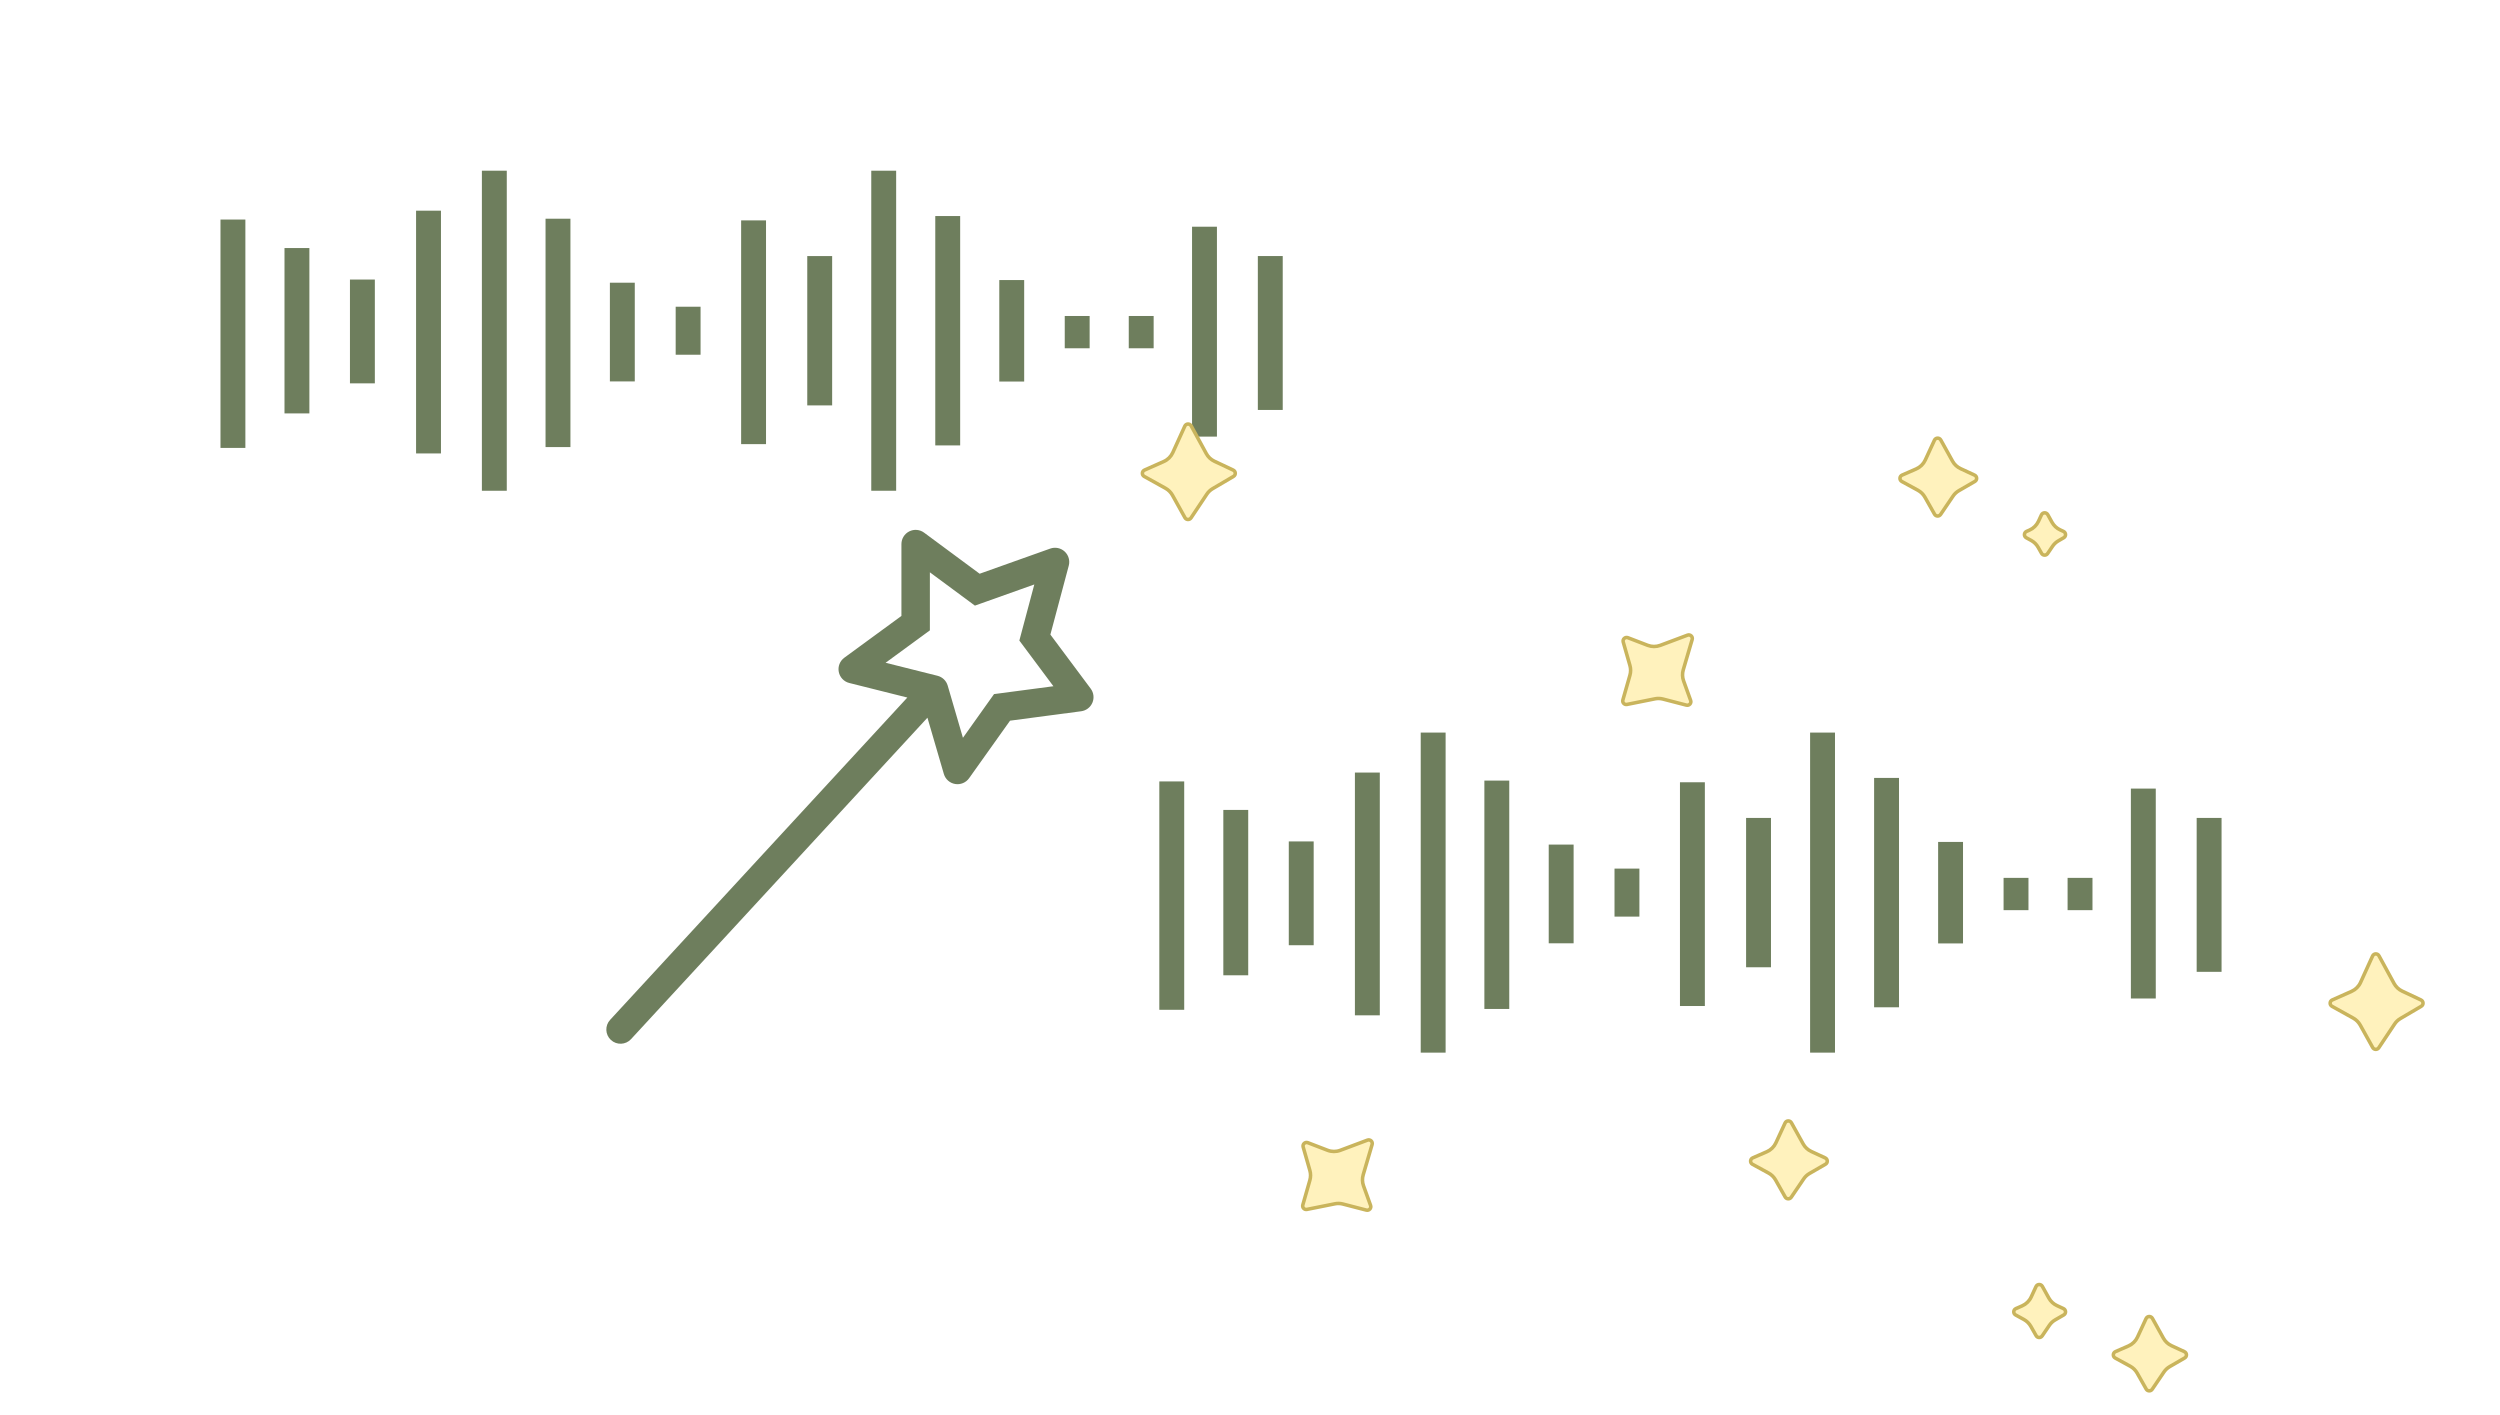<svg width="703" height="398" viewBox="0 0 703 398" fill="none" xmlns="http://www.w3.org/2000/svg">
<g filter="url(#filter0_d_2_165)">
<rect x="24" y="21" width="380" height="140" fill="white"/>
<rect x="283" y="185" width="380" height="140" fill="white"/>
</g>
<line x1="347.5" y1="274.251" x2="347.5" y2="227.751" stroke="#6E7E5D" stroke-width="7"/>
<line x1="384.5" y1="285.509" x2="384.5" y2="217.244" stroke="#6E7E5D" stroke-width="7"/>
<line x1="420.906" y1="283.719" x2="420.906" y2="219.502" stroke="#6E7E5D" stroke-width="7"/>
<line x1="457.5" y1="257.751" x2="457.5" y2="244.251" stroke="#6E7E5D" stroke-width="7"/>
<line y1="-3.5" x2="41.999" y2="-3.5" transform="matrix(-0 -1 1 -8.05519e-05 498 272.001)" stroke="#6E7E5D" stroke-width="7"/>
<line x1="548.5" y1="265.291" x2="548.5" y2="236.751" stroke="#6E7E5D" stroke-width="7"/>
<line x1="530.5" y1="283.25" x2="530.5" y2="218.751" stroke="#6E7E5D" stroke-width="7"/>
<line x1="584.906" y1="255.937" x2="584.906" y2="246.857" stroke="#6E7E5D" stroke-width="7"/>
<line x1="621.203" y1="273.278" x2="621.203" y2="230" stroke="#6E7E5D" stroke-width="7"/>
<line x1="329.5" y1="283.955" x2="329.5" y2="219.737" stroke="#6E7E5D" stroke-width="7"/>
<line x1="365.906" y1="265.798" x2="365.906" y2="236.609" stroke="#6E7E5D" stroke-width="7"/>
<line x1="403.006" y1="296.001" x2="403.006" y2="206" stroke="#6E7E5D" stroke-width="7"/>
<line x1="439" y1="265.256" x2="439" y2="237.496" stroke="#6E7E5D" stroke-width="7"/>
<line x1="475.906" y1="282.891" x2="475.906" y2="219.973" stroke="#6E7E5D" stroke-width="7"/>
<line x1="512.5" y1="296" x2="512.5" y2="206.002" stroke="#6E7E5D" stroke-width="7"/>
<line x1="566.906" y1="255.937" x2="566.906" y2="246.857" stroke="#6E7E5D" stroke-width="7"/>
<line x1="602.703" y1="280.777" x2="602.703" y2="221.751" stroke="#6E7E5D" stroke-width="7"/>
<g filter="url(#filter1_fg_2_165)">
<line x1="83.5" y1="116.25" x2="83.5" y2="69.751" stroke="#6E7E5D" stroke-width="7"/>
<line x1="120.5" y1="127.507" x2="120.5" y2="59.243" stroke="#6E7E5D" stroke-width="7"/>
<line x1="156.906" y1="125.717" x2="156.906" y2="61.501" stroke="#6E7E5D" stroke-width="7"/>
<line x1="193.5" y1="99.75" x2="193.5" y2="86.25" stroke="#6E7E5D" stroke-width="7"/>
<line y1="-3.5" x2="41.998" y2="-3.5" transform="matrix(-0 -1 1 -8.05504e-05 234 114)" stroke="#6E7E5D" stroke-width="7"/>
<line x1="284.5" y1="107.29" x2="284.5" y2="78.751" stroke="#6E7E5D" stroke-width="7"/>
<line x1="266.5" y1="125.249" x2="266.5" y2="60.751" stroke="#6E7E5D" stroke-width="7"/>
<line x1="320.906" y1="97.936" x2="320.906" y2="88.856" stroke="#6E7E5D" stroke-width="7"/>
<line x1="357.203" y1="115.277" x2="357.203" y2="72" stroke="#6E7E5D" stroke-width="7"/>
<line x1="65.5" y1="125.953" x2="65.5" y2="61.737" stroke="#6E7E5D" stroke-width="7"/>
<line x1="101.906" y1="107.797" x2="101.906" y2="78.609" stroke="#6E7E5D" stroke-width="7"/>
<line x1="139.006" y1="138" x2="139.006" y2="48" stroke="#6E7E5D" stroke-width="7"/>
<line x1="175" y1="107.255" x2="175" y2="79.496" stroke="#6E7E5D" stroke-width="7"/>
<line x1="211.906" y1="124.89" x2="211.906" y2="61.973" stroke="#6E7E5D" stroke-width="7"/>
<line x1="248.5" y1="137.999" x2="248.5" y2="48.002" stroke="#6E7E5D" stroke-width="7"/>
<line x1="302.906" y1="97.936" x2="302.906" y2="88.856" stroke="#6E7E5D" stroke-width="7"/>
<line x1="338.703" y1="122.776" x2="338.703" y2="63.751" stroke="#6E7E5D" stroke-width="7"/>
</g>
<path d="M258.233 158L273.302 162.818L291.302 161.066L289.209 178.149L298 193.917L280.419 199.174L267.442 211L258.233 196.545L244 186.909L254.884 174.207L258.233 158Z" fill="white"/>
<path d="M257.481 153L259.86 149.784C258.646 148.886 257.029 148.748 255.68 149.428C254.332 150.108 253.481 151.49 253.481 153H257.481ZM274.81 165.818L272.431 169.034L274.144 170.301L276.152 169.586L274.81 165.818ZM296.673 158.03L300.537 159.06C300.92 157.625 300.476 156.095 299.383 155.088C298.291 154.081 296.73 153.763 295.33 154.262L296.673 158.03ZM291.004 179.284L287.139 178.254L286.641 180.124L287.798 181.676L291.004 179.284ZM303.5 196.04L304.025 200.006C305.431 199.82 306.634 198.902 307.185 197.595C307.737 196.288 307.555 194.786 306.707 193.649L303.5 196.04ZM281.773 198.916L281.248 194.951L279.523 195.179L278.514 196.597L281.773 198.916ZM269.25 216.516L265.41 217.636C265.84 219.108 267.072 220.205 268.584 220.46C270.096 220.715 271.62 220.084 272.509 218.835L269.25 216.516ZM262.653 193.907L266.492 192.786C266.095 191.423 265.003 190.372 263.625 190.027L262.653 193.907ZM239.789 188.175L237.426 184.947C236.175 185.863 235.565 187.42 235.863 188.942C236.16 190.464 237.311 191.677 238.816 192.055L239.789 188.175ZM257.481 175.228L259.843 178.456L261.481 177.258V175.228H257.481ZM171.559 286.788C170.062 288.412 170.164 290.943 171.788 292.441C173.412 293.938 175.943 293.836 177.441 292.212L171.559 286.788ZM257.481 153L255.102 156.216L272.431 169.034L274.81 165.818L277.188 162.602L259.86 149.784L257.481 153ZM274.81 165.818L276.152 169.586L298.015 161.798L296.673 158.03L295.33 154.262L273.467 162.05L274.81 165.818ZM296.673 158.03L292.808 156.999L287.139 178.254L291.004 179.284L294.869 180.315L300.537 159.06L296.673 158.03ZM291.004 179.284L287.798 181.676L300.293 198.432L303.5 196.04L306.707 193.649L294.211 176.893L291.004 179.284ZM303.5 196.04L302.975 192.075L281.248 194.951L281.773 198.916L282.298 202.882L304.025 200.006L303.5 196.04ZM281.773 198.916L278.514 196.597L265.991 214.197L269.25 216.516L272.509 218.835L285.032 201.236L281.773 198.916ZM269.25 216.516L273.09 215.395L266.492 192.786L262.653 193.907L258.813 195.027L265.41 217.636L269.25 216.516ZM262.653 193.907L263.625 190.027L240.761 184.295L239.789 188.175L238.816 192.055L261.68 197.787L262.653 193.907ZM239.789 188.175L242.151 191.403L259.843 178.456L257.481 175.228L255.119 172L237.426 184.947L239.789 188.175ZM257.481 175.228H261.481V153H257.481H253.481V175.228H257.481ZM262.653 193.907L259.712 191.195L171.559 286.788L174.5 289.5L177.441 292.212L265.593 196.618L262.653 193.907Z" fill="#6E7E5D"/>
<g filter="url(#filter2_d_2_165)">
<path d="M336.218 123.566L331.959 115.759C331.564 115.035 330.512 115.073 330.171 115.824L326.786 123.271C326.28 124.385 325.383 125.274 324.265 125.771L318.832 128.186C318.078 128.521 318.031 129.573 318.753 129.974L324.751 133.306C325.567 133.76 326.24 134.433 326.694 135.249L330.204 141.566C330.567 142.221 331.494 142.258 331.91 141.635L336.364 134.955C336.782 134.326 337.338 133.801 337.989 133.418L343.867 129.96C344.56 129.553 344.514 128.536 343.786 128.194L338.478 125.696C337.518 125.244 336.726 124.498 336.218 123.566Z" fill="#FFF2BD" stroke="#C9B45C" stroke-linejoin="round"/>
<path d="M546.05 125.677L542.745 119.721C542.348 119.006 541.306 119.044 540.963 119.787L538.376 125.38C537.862 126.49 536.96 127.374 535.839 127.863L531.869 129.597C531.108 129.93 531.061 130.993 531.79 131.391L536.325 133.867C537.145 134.315 537.822 134.982 538.282 135.795L540.996 140.597C541.361 141.243 542.278 141.28 542.694 140.666L546.199 135.5C546.622 134.876 547.181 134.356 547.834 133.978L552.332 131.378C553.033 130.973 552.986 129.945 552.251 129.605L548.323 127.788C547.361 127.343 546.565 126.604 546.05 125.677Z" fill="#FFF2BD" stroke="#C9B45C" stroke-linejoin="round"/>
<path d="M670.218 272.566L665.959 264.759C665.564 264.035 664.512 264.073 664.171 264.824L660.786 272.271C660.28 273.385 659.383 274.274 658.265 274.771L652.832 277.186C652.078 277.521 652.031 278.573 652.753 278.974L658.751 282.306C659.567 282.76 660.24 283.433 660.694 284.249L664.204 290.566C664.567 291.221 665.494 291.258 665.91 290.635L670.364 283.955C670.782 283.326 671.338 282.801 671.989 282.418L677.867 278.96C678.56 278.553 678.514 277.536 677.786 277.194L672.478 274.696C671.518 274.244 670.726 273.498 670.218 272.566Z" fill="#FFF2BD" stroke="#C9B45C" stroke-linejoin="round"/>
<path d="M574.033 142.884L572.833 140.721C572.436 140.006 571.394 140.044 571.051 140.787L570.218 142.587C569.705 143.697 568.802 144.581 567.681 145.07L566.869 145.425C566.108 145.758 566.061 146.821 566.79 147.219L568.167 147.971C568.987 148.418 569.665 149.086 570.124 149.899L571.084 151.597C571.449 152.243 572.366 152.28 572.782 151.666L574.181 149.603C574.605 148.979 575.164 148.459 575.817 148.082L577.332 147.206C578.033 146.8 577.986 145.773 577.251 145.432L576.306 144.995C575.343 144.55 574.547 143.811 574.033 142.884Z" fill="#FFF2BD" stroke="#C9B45C" stroke-linejoin="round"/>
<path d="M504.05 317.677L500.745 311.721C500.348 311.006 499.306 311.044 498.963 311.787L496.376 317.38C495.862 318.49 494.96 319.374 493.839 319.863L489.869 321.597C489.108 321.93 489.061 322.993 489.79 323.391L494.325 325.867C495.145 326.315 495.822 326.982 496.282 327.795L498.996 332.597C499.361 333.243 500.278 333.28 500.694 332.666L504.199 327.5C504.622 326.876 505.181 326.356 505.834 325.978L510.332 323.378C511.033 322.973 510.986 321.945 510.251 321.605L506.323 319.788C505.361 319.343 504.565 318.604 504.05 317.677Z" fill="#FFF2BD" stroke="#C9B45C" stroke-linejoin="round"/>
<path d="M605.348 372.297L602.254 366.721C601.857 366.006 600.815 366.044 600.472 366.787L598.06 372.001C597.547 373.111 596.644 373.994 595.523 374.484L591.869 376.08C591.108 376.413 591.061 377.476 591.79 377.874L596.009 380.178C596.829 380.625 597.507 381.293 597.966 382.106L600.505 386.597C600.87 387.243 601.787 387.28 602.203 386.666L605.497 381.81C605.92 381.186 606.48 380.666 607.132 380.289L611.332 377.861C612.033 377.455 611.986 376.428 611.251 376.088L607.621 374.409C606.659 373.964 605.863 373.224 605.348 372.297Z" fill="#FFF2BD" stroke="#C9B45C" stroke-linejoin="round"/>
<path d="M573.138 361.021L571.306 357.721C570.909 357.006 569.868 357.044 569.524 357.787L568.165 360.725C567.652 361.835 566.749 362.719 565.629 363.208L563.869 363.977C563.108 364.309 563.061 365.372 563.79 365.771L566.115 367.04C566.934 367.487 567.612 368.155 568.071 368.968L569.558 371.597C569.923 372.243 570.839 372.28 571.256 371.666L573.287 368.672C573.71 368.048 574.269 367.528 574.922 367.151L577.332 365.758C578.033 365.352 577.986 364.324 577.251 363.984L575.411 363.133C574.448 362.688 573.653 361.949 573.138 361.021Z" fill="#FFF2BD" stroke="#C9B45C" stroke-linejoin="round"/>
<path d="M470.331 184.353L472.84 175.821C473.073 175.03 472.302 174.313 471.53 174.603L463.87 177.475C462.725 177.905 461.461 177.9 460.319 177.46L454.771 175.326C454.001 175.03 453.224 175.741 453.45 176.534L455.335 183.132C455.592 184.03 455.592 184.982 455.335 185.88L453.35 192.829C453.144 193.549 453.774 194.231 454.508 194.084L462.381 192.509C463.122 192.361 463.886 192.383 464.617 192.572L471.219 194.284C471.997 194.486 472.683 193.733 472.411 192.977L470.423 187.457C470.064 186.459 470.032 185.371 470.331 184.353Z" fill="#FFF2BD" stroke="#C9B45C" stroke-linejoin="round"/>
<path d="M380.331 326.353L382.84 317.821C383.073 317.03 382.302 316.313 381.53 316.603L373.87 319.475C372.725 319.905 371.461 319.9 370.319 319.46L364.771 317.326C364.001 317.03 363.224 317.741 363.45 318.534L365.335 325.132C365.592 326.03 365.592 326.982 365.335 327.88L363.35 334.829C363.144 335.549 363.774 336.231 364.508 336.084L372.381 334.509C373.122 334.361 373.886 334.383 374.617 334.572L381.219 336.284C381.997 336.486 382.683 335.733 382.411 334.977L380.423 329.457C380.064 328.459 380.032 327.371 380.331 326.353Z" fill="#FFF2BD" stroke="#C9B45C" stroke-linejoin="round"/>
</g>
<defs>
<filter id="filter0_d_2_165" x="0.1" y="0.1" width="702.8" height="367.8" filterUnits="userSpaceOnUse" color-interpolation-filters="sRGB">
<feFlood flood-opacity="0" result="BackgroundImageFix"/>
<feColorMatrix in="SourceAlpha" type="matrix" values="0 0 0 0 0 0 0 0 0 0 0 0 0 0 0 0 0 0 127 0" result="hardAlpha"/>
<feOffset dx="8" dy="11"/>
<feGaussianBlur stdDeviation="15.95"/>
<feComposite in2="hardAlpha" operator="out"/>
<feColorMatrix type="matrix" values="0 0 0 0 0.332 0 0 0 0 0.435 0 0 0 0 0.231 0 0 0 0.21 0"/>
<feBlend mode="normal" in2="BackgroundImageFix" result="effect1_dropShadow_2_165"/>
<feBlend mode="normal" in="SourceGraphic" in2="effect1_dropShadow_2_165" result="shape"/>
</filter>
<filter id="filter1_fg_2_165" x="57" y="43" width="308.703" height="100" filterUnits="userSpaceOnUse" color-interpolation-filters="sRGB">
<feFlood flood-opacity="0" result="BackgroundImageFix"/>
<feBlend mode="normal" in="SourceGraphic" in2="BackgroundImageFix" result="shape"/>
<feGaussianBlur stdDeviation="2.5" result="effect1_foregroundBlur_2_165"/>
<feTurbulence type="fractalNoise" baseFrequency="0.25 0.25" numOctaves="3" seed="665" />
<feDisplacementMap in="effect1_foregroundBlur_2_165" scale="8" xChannelSelector="R" yChannelSelector="G" result="displacedImage" width="100%" height="100%" />
<feMerge result="effect2_texture_2_165">
<feMergeNode in="displacedImage"/>
</feMerge>
</filter>
<filter id="filter2_d_2_165" x="314.338" y="112.338" width="373.922" height="285.667" filterUnits="userSpaceOnUse" color-interpolation-filters="sRGB">
<feFlood flood-opacity="0" result="BackgroundImageFix"/>
<feColorMatrix in="SourceAlpha" type="matrix" values="0 0 0 0 0 0 0 0 0 0 0 0 0 0 0 0 0 0 127 0" result="hardAlpha"/>
<feOffset dx="3" dy="4"/>
<feGaussianBlur stdDeviation="3.2"/>
<feComposite in2="hardAlpha" operator="out"/>
<feColorMatrix type="matrix" values="0 0 0 0 0.762 0 0 0 0 0.68 0 0 0 0 0.346 0 0 0 0.46 0"/>
<feBlend mode="normal" in2="BackgroundImageFix" result="effect1_dropShadow_2_165"/>
<feBlend mode="normal" in="SourceGraphic" in2="effect1_dropShadow_2_165" result="shape"/>
</filter>
</defs>
</svg>
